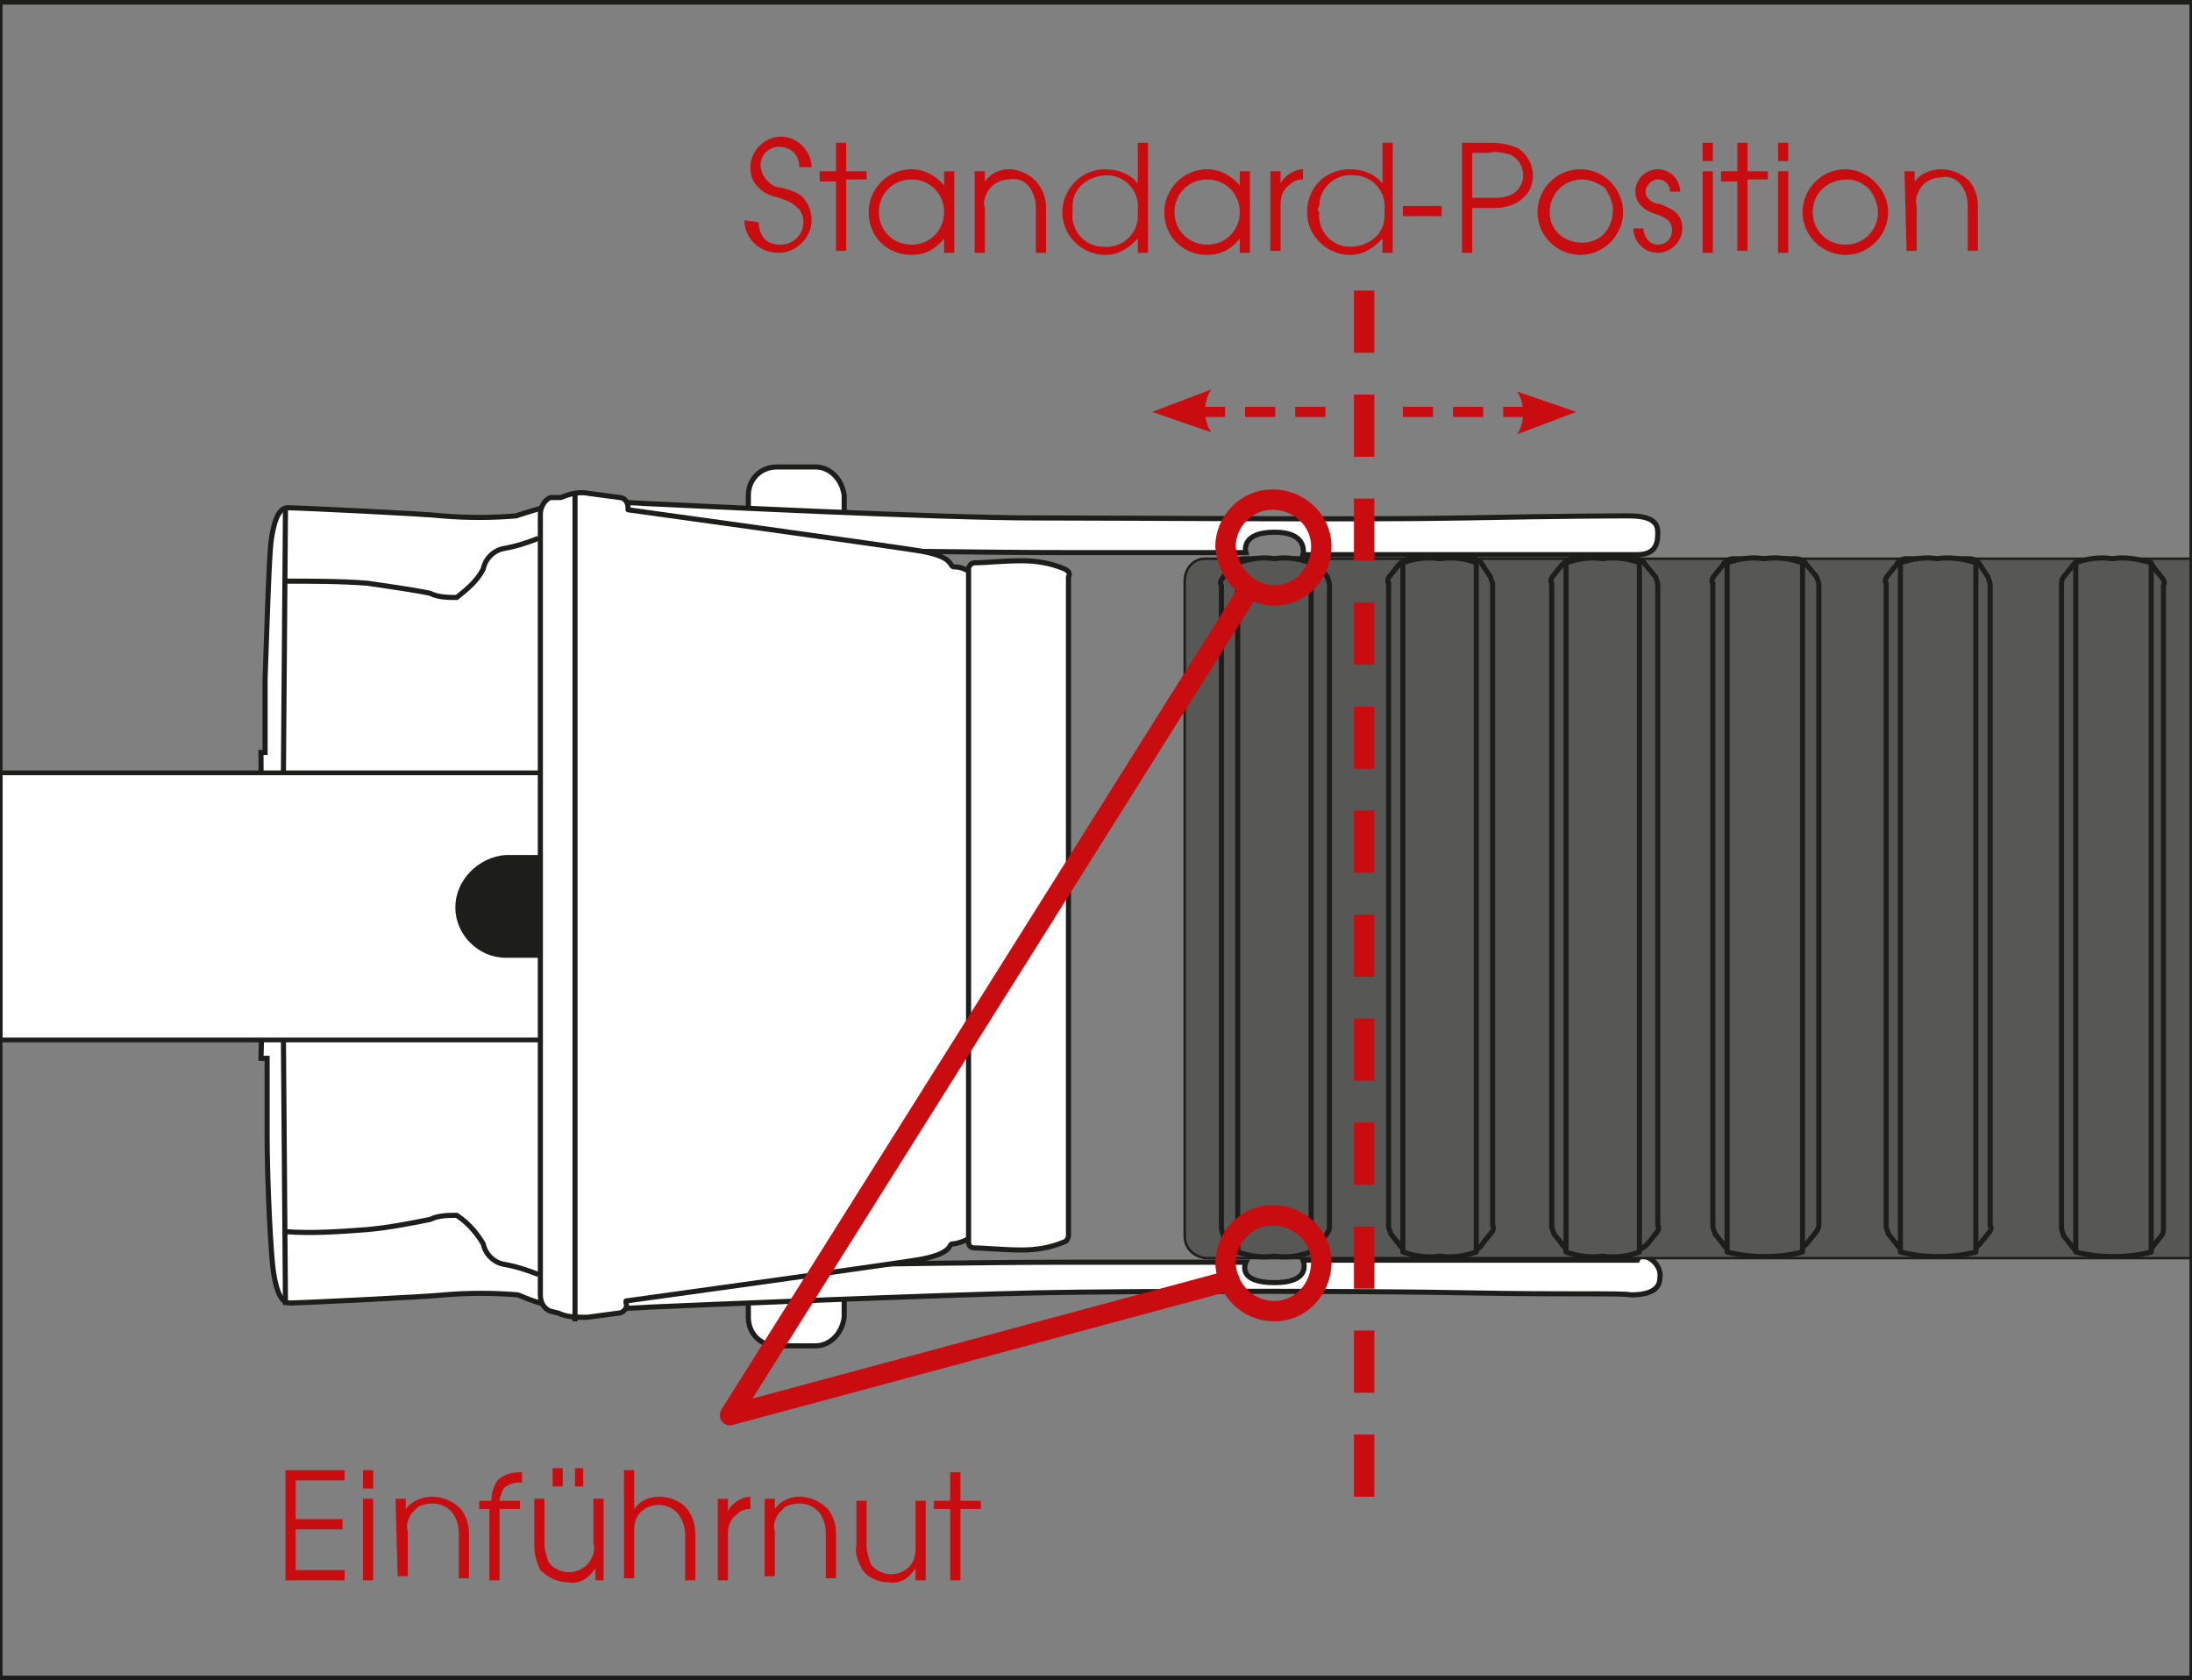 <?xml version="1.0" encoding="utf-8"?>
<!-- Generator: Adobe Illustrator 21.0.2, SVG Export Plug-In . SVG Version: 6.00 Build 0)  -->
<svg version="1.1" id="Ebene_1" xmlns="http://www.w3.org/2000/svg" xmlns:xlink="http://www.w3.org/1999/xlink" x="0px" y="0px"
	 viewBox="0 0 107.5 82.4" style="enable-background:new 0 0 107.5 82.4;" xml:space="preserve">
<rect x="0" y="0" width="107.5" height="82.4" fill="#808080" stroke="none"/>
<style type="text/css">
	.st0{fill:#C90C0F;}
	.st1{fill:#FFFFFF;}
	.st2{fill:none;stroke:#1D1D1B;stroke-width:0.25;stroke-miterlimit:10;}
	.st3{fill:#575756;}
	.st4{fill:none;stroke:#1D1D1B;stroke-width:0.12;stroke-linecap:round;stroke-linejoin:round;}
	.st5{fill:none;stroke:#1D1D1B;stroke-width:0.25;stroke-linecap:round;stroke-linejoin:round;}
	.st6{fill:none;stroke:#1D1D1B;stroke-width:0.232;stroke-miterlimit:10;}
	.st7{fill:#1D1D1B;}
	.st8{fill:none;stroke:#1D1D1B;stroke-width:0.14;stroke-miterlimit:10;}
	.st9{fill:none;}
	.st10{fill:none;stroke:#1D1D1B;stroke-width:0.25;}
	.st11{fill:none;stroke:#C90C0F;stroke-dasharray:3.05,2.05;}
	.st12{fill:none;stroke:#C90C0F;stroke-width:0.5;stroke-dasharray:1.48,0.98;}
	.st13{fill:none;stroke:#C90C0F;stroke-width:0.23;}
	.st14{fill:none;stroke:#C90C0F;}
	.st15{fill:none;stroke:#C90C0F;stroke-linecap:round;stroke-linejoin:round;}
</style>
<title>Element 46</title>
<path class="st0" d="M37.2,10.9c0,0.3,0.1,0.5,0.2,0.7c0.2,0.3,0.5,0.4,0.9,0.4c0.6,0,1.1-0.5,1.1-1.1c0-0.3-0.1-0.6-0.4-0.8  c-0.2-0.2-0.5-0.3-0.8-0.4c-0.4-0.1-0.7-0.2-1-0.5c-0.3-0.3-0.4-0.6-0.4-1c0-0.8,0.7-1.5,1.5-1.5c0.8,0,1.5,0.7,1.5,1.5h-0.6  c0-0.6-0.4-1-1-1c-0.5,0-0.9,0.4-0.9,0.9c0,0,0,0,0,0c0,0.2,0.1,0.5,0.2,0.6C37.7,9,38,9.2,38.3,9.2c0.4,0.1,0.7,0.2,1,0.4  c0.3,0.3,0.5,0.7,0.5,1.2c0,0.9-0.8,1.6-1.6,1.6c-0.9,0-1.6-0.6-1.7-1.5c0,0,0-0.1,0-0.1L37.2,10.9z"/>
<path class="st0" d="M41,8.9h-0.8V8.4H41V7h0.5v1.4h1v0.4h-1v3.5H41L41,8.9z"/>
<path class="st0" d="M46.8,12.4h-0.5v-0.7c-0.4,0.5-0.9,0.8-1.6,0.8c-1.2,0-2.1-0.9-2.1-2.1c0,0,0,0,0,0c0-1.1,0.9-2.1,2.1-2.1  c0,0,0,0,0,0c0.6,0,1.2,0.3,1.6,0.8V8.4h0.5L46.8,12.4z M43.1,10.4c0,0.9,0.7,1.6,1.6,1.6c0.9,0,1.6-0.7,1.6-1.6  c0-0.9-0.7-1.6-1.6-1.6C43.8,8.8,43.1,9.5,43.1,10.4z"/>
<path class="st0" d="M47.8,8.4h0.5v0.5c0.3-0.4,0.7-0.6,1.2-0.6c0.5,0,1.1,0.3,1.4,0.7c0.3,0.4,0.4,0.8,0.4,1.2v2.2h-0.5v-2.2  c0-0.4-0.1-0.7-0.3-1c-0.2-0.3-0.6-0.5-1-0.4c-0.4,0-0.8,0.2-1,0.5c-0.2,0.3-0.3,0.6-0.2,0.9v2.2h-0.5L47.8,8.4z"/>
<path class="st0" d="M56.3,12.4h-0.5v-0.7c-0.2,0.2-0.4,0.4-0.6,0.5c-0.3,0.2-0.6,0.3-1,0.3c-1.1,0-2.1-0.9-2.1-2.1  c0-1.1,0.9-2.1,2.1-2.1c0,0,0,0,0,0c0.6,0,1.2,0.2,1.6,0.7V7h0.5L56.3,12.4z M52.6,10.4c-0.1,0.9,0.6,1.7,1.5,1.7  c0.9,0.1,1.7-0.6,1.7-1.5c0-0.1,0-0.2,0-0.3c0.1-0.9-0.6-1.7-1.5-1.7s-1.7,0.6-1.7,1.5C52.6,10.2,52.6,10.3,52.6,10.4z"/>
<path class="st0" d="M61.3,12.4h-0.5v-0.7c-0.4,0.5-0.9,0.8-1.6,0.8c-1.2,0-2.1-0.9-2.1-2.1c0,0,0,0,0,0c0-1.1,0.9-2.1,2.1-2.1  c0,0,0,0,0,0c0.6,0,1.2,0.3,1.6,0.8V8.4h0.5L61.3,12.4z M57.6,10.4c0,0.9,0.7,1.6,1.6,1.6c0.9,0,1.6-0.7,1.6-1.6  c0-0.9-0.7-1.6-1.6-1.6C58.3,8.8,57.6,9.5,57.6,10.4z"/>
<path class="st0" d="M62.3,8.4h0.5V9c0.2-0.4,0.7-0.7,1.1-0.7v0.5c-0.3,0-0.5,0.1-0.7,0.3c-0.3,0.2-0.4,0.6-0.4,0.9v2.3h-0.5V8.4z"/>
<path class="st0" d="M68.3,12.4h-0.5v-0.7c-0.2,0.2-0.4,0.4-0.6,0.5c-0.3,0.2-0.6,0.3-1,0.3c-1.1,0-2.1-0.9-2.1-2.1s0.9-2.1,2.1-2.1  c0,0,0,0,0,0c0.6,0,1.2,0.2,1.6,0.7V7h0.5L68.3,12.4z M64.7,10.4c-0.1,0.9,0.6,1.7,1.5,1.7s1.7-0.6,1.7-1.5c0-0.1,0-0.2,0-0.3  c0.1-0.9-0.6-1.7-1.5-1.7c-0.9-0.1-1.7,0.6-1.7,1.5C64.6,10.2,64.6,10.3,64.7,10.4z"/>
<path class="st0" d="M70.7,10.1v0.5h-1.9v-0.5H70.7z"/>
<path class="st0" d="M71.6,7h1.5c0.5,0,1,0.1,1.4,0.3c0.7,0.5,0.9,1.5,0.4,2.2c-0.1,0.1-0.2,0.2-0.3,0.3c-0.4,0.3-0.9,0.4-1.3,0.4  h-1.1v2.2h-0.5V7z M73.2,9.7c0.3,0,0.7,0,1-0.2c0.3-0.2,0.5-0.5,0.5-0.9c0-0.4-0.2-0.8-0.6-1c-0.3-0.1-0.7-0.2-1.1-0.1h-0.8v2.2  H73.2z"/>
<path class="st0" d="M79.6,10.4c0,1.1-0.9,2.1-2.1,2.1c-1.1,0-2.1-0.9-2.1-2.1c0-1.1,0.9-2.1,2.1-2.1C78.7,8.3,79.6,9.3,79.6,10.4z   M76,10.4c0,0.9,0.7,1.5,1.6,1.5c0.9,0,1.5-0.7,1.5-1.6c0-0.4-0.2-0.8-0.4-1.1C78.4,9,78,8.8,77.6,8.8C76.7,8.8,76,9.5,76,10.4  L76,10.4z"/>
<path class="st0" d="M80.6,11.2c0,0.4,0.3,0.8,0.7,0.8c0,0,0,0,0,0c0.4,0,0.7-0.3,0.7-0.7c0-0.4-0.2-0.6-0.8-0.8  c-0.3-0.1-0.5-0.2-0.7-0.4c-0.2-0.2-0.3-0.4-0.3-0.7c0-0.6,0.5-1.1,1.1-1.1c0,0,0,0,0,0c0.6,0,1.1,0.5,1.1,1.1h-0.5  c0-0.3-0.2-0.6-0.6-0.6c0,0,0,0,0,0c-0.3,0-0.6,0.3-0.6,0.6c0,0.2,0.1,0.3,0.2,0.4c0.1,0.1,0.3,0.2,0.5,0.2c0.8,0.3,1.1,0.6,1.1,1.2  c0,0.7-0.6,1.2-1.2,1.2c-0.7,0-1.2-0.6-1.2-1.2L80.6,11.2z"/>
<path class="st0" d="M83.5,7H84v0.9h-0.5V7z M83.5,8.4H84v4h-0.5V8.4z"/>
<path class="st0" d="M85.2,8.9h-0.8V8.4h0.8V7h0.5v1.4h1v0.4h-1v3.5h-0.5V8.9z"/>
<path class="st0" d="M87.2,7h0.5v0.9h-0.5V7z M87.2,8.4h0.5v4h-0.5V8.4z"/>
<path class="st0" d="M92.6,10.4c0,1.1-0.9,2.1-2.1,2.1c-1.1,0-2.1-0.9-2.1-2.1c0-1.1,0.9-2.1,2.1-2.1C91.6,8.3,92.6,9.3,92.6,10.4z   M88.9,10.4c0,0.9,0.7,1.6,1.6,1.6c0.9,0,1.6-0.7,1.6-1.6c0-0.4-0.2-0.8-0.4-1.1c-0.3-0.3-0.7-0.5-1.1-0.5  C89.6,8.8,88.9,9.5,88.9,10.4L88.9,10.4z"/>
<path class="st0" d="M93.4,8.4h0.5v0.5c0.3-0.4,0.8-0.6,1.3-0.6c0.5,0,1,0.2,1.4,0.6c0.3,0.4,0.4,0.8,0.4,1.2v2.2h-0.5v-2.2  c0-0.4-0.1-0.7-0.3-1c-0.2-0.3-0.6-0.5-1-0.4c-0.4,0-0.8,0.2-1,0.5c-0.2,0.3-0.3,0.6-0.2,0.9v2.2h-0.5L93.4,8.4z"/>
<path class="st1" d="M40,22.9h-1.9c-0.8,0-1.4,0.6-1.4,1.4v1.5c0,0.8,0.6,1.4,1.4,1.4H40c0.8,0,1.4-0.6,1.4-1.4c0,0,0,0,0,0v-1.5  C41.3,23.5,40.7,22.9,40,22.9C40,22.9,40,22.9,40,22.9z"/>
<g>
	<path class="st2" d="M40,22.9h-1.9c-0.8,0-1.4,0.6-1.4,1.4v1.5c0,0.8,0.6,1.4,1.4,1.4H40c0.8,0,1.4-0.6,1.4-1.4c0,0,0,0,0,0v-1.5   C41.3,23.5,40.7,22.9,40,22.9C40,22.9,40,22.9,40,22.9z"/>
</g>
<path class="st1" d="M40,66h-1.9c-0.8,0-1.4-0.6-1.4-1.4l0,0v-1.5c0-0.8,0.6-1.4,1.4-1.4H40c0.8,0,1.4,0.6,1.4,1.4c0,0,0,0,0,0v1.5  C41.3,65.4,40.7,66,40,66C40,66,40,66,40,66z"/>
<g>
	<path class="st2" d="M40,66h-1.9c-0.8,0-1.4-0.6-1.4-1.4l0,0v-1.5c0-0.8,0.6-1.4,1.4-1.4H40c0.8,0,1.4,0.6,1.4,1.4c0,0,0,0,0,0v1.5   C41.3,65.4,40.7,66,40,66C40,66,40,66,40,66z"/>
</g>
<path class="st1" d="M80.3,61.8H63.9c0,0,0.5,1.1-1.4,1.1c-1.9,0-1.4-1-1.4-1h-8.8c-3.8,0-9.9,0.1-9.9,0.1l-4.5-17.5L42.4,27  c0,0,6.1,0.1,9.9,0.1h8.8c0,0-0.3-1,1.4-1c1.7,0,1.4,1.1,1.4,1.1h16.4c1,0,1-0.7,1-1.1s-0.2-0.8-1.4-0.8c-0.6,0-2.9,0-8.1,0.1  s-16.1,0-21,0c-4.9,0-16.7-0.6-19-0.7c-1.5-0.1-3-0.1-4.5,0c-0.7,0.2-1.4,0.4-2,0.6c-1.2,0.1-2.4,0.1-3.6,0  c-0.8-0.1-7.1-0.4-7.6-0.4s-0.7,0.9-0.8,1.6s-0.2,4-0.3,6.8c0,0.6,0,2,0,3.6h-0.2c0,0,0,3.5,0.1,7.5c0,4-0.1,7.5-0.1,7.5l0.3,0  c0,1.6,0,3,0,3.6c0,2.8,0.2,6.1,0.3,6.8c0.1,0.7,0.3,1.6,0.8,1.6s6.7-0.3,7.6-0.4c1.2-0.1,2.4-0.1,3.6,0c0.7,0.3,1.3,0.5,2,0.6  c1.5,0.1,3,0.1,4.5,0c2.3-0.1,14.1-0.6,19-0.7c4.9-0.1,15.8-0.1,21,0c5.2,0.1,7.5,0,8.1,0.1c1.1,0,1.4-0.4,1.4-0.8  c0.1-0.5-0.3-1-0.8-1.1c-0.1,0-0.1,0-0.2,0L80.3,61.8z"/>
<path class="st2" d="M80.3,61.8H63.9c0,0,0.5,1.1-1.4,1.1c-1.9,0-1.4-1-1.4-1h-8.8c-3.8,0-9.9,0.1-9.9,0.1l-4.5-17.5L42.4,27  c0,0,6.1,0.1,9.9,0.1h8.8c0,0-0.3-1,1.4-1c1.7,0,1.4,1.1,1.4,1.1h16.4c1,0,1-0.7,1-1.1s-0.2-0.8-1.4-0.8c-0.6,0-2.9,0-8.1,0.1  s-16.1,0-21,0c-4.9,0-16.7-0.6-19-0.7c-1.5-0.1-3-0.1-4.5,0c-0.7,0.2-1.4,0.4-2,0.6c-1.2,0.1-2.4,0.1-3.6,0  c-0.8-0.1-7.1-0.4-7.6-0.4s-0.7,0.9-0.8,1.6s-0.2,4-0.3,6.8c0,0.6,0,2,0,3.6h-0.2c0,0,0,3.5,0.1,7.5c0,4-0.1,7.5-0.1,7.5l0.3,0  c0,1.6,0,3,0,3.6c0,2.8,0.2,6.1,0.3,6.8c0.1,0.7,0.3,1.6,0.8,1.6s6.7-0.3,7.6-0.4c1.2-0.1,2.4-0.1,3.6,0c0.7,0.3,1.3,0.5,2,0.6  c1.5,0.1,3,0.1,4.5,0c2.3-0.1,14.1-0.6,19-0.7c4.9-0.1,15.8-0.1,21,0c5.2,0.1,7.5,0,8.1,0.1c1.1,0,1.4-0.4,1.4-0.8  c0.1-0.5-0.3-1-0.8-1.1c-0.1,0-0.1,0-0.2,0L80.3,61.8z"/>
<g>
	<path class="st3" d="M107.5,27.4H59c-0.5,0-0.9,0.5-0.9,1.1v32.1c0,0.6,0.4,1,0.9,1.1h48.5"/>
	<path class="st4" d="M107.5,27.4H59.1c-0.6,0-1,0.5-1,1.1v32.1c0,0.6,0.4,1,1,1.1h48.4"/>
</g>
<path class="st3" d="M72.7,27.7c-0.1-0.2-0.3-0.3-0.5-0.3h-3c-0.2,0-0.4,0.1-0.6,0.3l-0.4,0.5c-0.1,0.1-0.2,0.3-0.1,0.4v31.5  c0,0.2,0.1,0.3,0.1,0.4l0.4,0.5c0.1,0.2,0.3,0.3,0.6,0.3h3c0.2,0,0.4-0.1,0.5-0.3l0.4-0.5c0.1-0.1,0.2-0.3,0.1-0.4V28.7  c0-0.2-0.1-0.3-0.1-0.4L72.7,27.7L72.7,27.7z"/>
<path class="st5" d="M72.7,27.7c-0.1-0.2-0.3-0.3-0.5-0.3h-3c-0.2,0-0.4,0.1-0.6,0.3l-0.4,0.5c-0.1,0.1-0.2,0.3-0.1,0.4v31.5  c0,0.2,0.1,0.3,0.1,0.4l0.4,0.5c0.1,0.2,0.3,0.3,0.6,0.3h3c0.2,0,0.4-0.1,0.5-0.3l0.4-0.5c0.1-0.1,0.2-0.3,0.1-0.4V28.7  c0-0.2-0.1-0.3-0.1-0.4L72.7,27.7L72.7,27.7z"/>
<path class="st3" d="M64.6,27.7c-0.1-0.2-0.3-0.3-0.6-0.3h-3c-0.2,0-0.4,0.1-0.6,0.3L60,28.3c-0.1,0.1-0.2,0.3-0.1,0.4v31.5  c0,0.2,0.1,0.3,0.1,0.4l0.4,0.5c0.1,0.2,0.3,0.3,0.6,0.3h3c0.2,0,0.4-0.1,0.6-0.3l0.4-0.5c0.1-0.1,0.2-0.3,0.2-0.4V28.7  c0-0.2-0.1-0.3-0.1-0.4L64.6,27.7L64.6,27.7z"/>
<path class="st5" d="M64.6,27.7c-0.1-0.2-0.3-0.3-0.6-0.3h-3c-0.2,0-0.4,0.1-0.6,0.3L60,28.3c-0.1,0.1-0.2,0.3-0.1,0.4v31.5  c0,0.2,0.1,0.3,0.1,0.4l0.4,0.5c0.1,0.2,0.3,0.3,0.6,0.3h3c0.2,0,0.4-0.1,0.6-0.3l0.4-0.5c0.1-0.1,0.2-0.3,0.2-0.4V28.7  c0-0.2-0.1-0.3-0.1-0.4L64.6,27.7L64.6,27.7z"/>
<path class="st3" d="M80.7,27.7c-0.1-0.2-0.3-0.3-0.6-0.3h-2.9c-0.2,0-0.4,0.1-0.6,0.3l-0.4,0.5c-0.1,0.1-0.2,0.3-0.1,0.4v31.5  c0,0.2,0.1,0.3,0.1,0.4l0.4,0.5c0.1,0.2,0.3,0.3,0.6,0.3h3c0.2,0,0.4-0.1,0.6-0.3l0.4-0.5c0.1-0.1,0.2-0.3,0.1-0.4V28.7  c0-0.2-0.1-0.3-0.1-0.4L80.7,27.7L80.7,27.7z"/>
<path class="st5" d="M80.7,27.7c-0.1-0.2-0.3-0.3-0.6-0.3h-2.9c-0.2,0-0.4,0.1-0.6,0.3l-0.4,0.5c-0.1,0.1-0.2,0.3-0.1,0.4v31.5  c0,0.2,0.1,0.3,0.1,0.4l0.4,0.5c0.1,0.2,0.3,0.3,0.6,0.3h3c0.2,0,0.4-0.1,0.6-0.3l0.4-0.5c0.1-0.1,0.2-0.3,0.1-0.4V28.7  c0-0.2-0.1-0.3-0.1-0.4L80.7,27.7L80.7,27.7z"/>
<path class="st3" d="M88.6,27.7c-0.1-0.2-0.3-0.3-0.6-0.3h-3c-0.2,0-0.4,0.1-0.5,0.3l-0.4,0.5c-0.1,0.1-0.2,0.3-0.1,0.4v31.5  c0,0.2,0.1,0.3,0.1,0.4l0.4,0.5c0.1,0.2,0.3,0.3,0.5,0.3h3c0.2,0,0.4-0.1,0.6-0.3l0.4-0.5c0.1-0.1,0.2-0.3,0.2-0.4V28.7  c0-0.2-0.1-0.3-0.1-0.4L88.6,27.7L88.6,27.7z"/>
<path class="st5" d="M88.6,27.7c-0.1-0.2-0.3-0.3-0.6-0.3h-3c-0.2,0-0.4,0.1-0.5,0.3l-0.4,0.5c-0.1,0.1-0.2,0.3-0.1,0.4v31.5  c0,0.2,0.1,0.3,0.1,0.4l0.4,0.5c0.1,0.2,0.3,0.3,0.5,0.3h3c0.2,0,0.4-0.1,0.6-0.3l0.4-0.5c0.1-0.1,0.2-0.3,0.2-0.4V28.7  c0-0.2-0.1-0.3-0.1-0.4L88.6,27.7L88.6,27.7z"/>
<path class="st3" d="M97.1,27.7c-0.1-0.2-0.3-0.3-0.6-0.3h-3c-0.2,0-0.4,0.1-0.5,0.3l-0.4,0.5c-0.1,0.1-0.2,0.3-0.1,0.4v31.5  c0,0.2,0.1,0.3,0.1,0.4l0.4,0.5c0.1,0.2,0.3,0.3,0.5,0.3h3c0.2,0,0.4-0.1,0.6-0.3l0.4-0.5c0.1-0.1,0.2-0.3,0.1-0.4V28.7  c0-0.2-0.1-0.3-0.1-0.4C97.5,28.3,97.1,27.7,97.1,27.7z"/>
<path class="st5" d="M97.1,27.7c-0.1-0.2-0.3-0.3-0.6-0.3h-3c-0.2,0-0.4,0.1-0.5,0.3l-0.4,0.5c-0.1,0.1-0.2,0.3-0.1,0.4v31.5  c0,0.2,0.1,0.3,0.1,0.4l0.4,0.5c0.1,0.2,0.3,0.3,0.5,0.3h3c0.2,0,0.4-0.1,0.6-0.3l0.4-0.5c0.1-0.1,0.2-0.3,0.1-0.4V28.7  c0-0.2-0.1-0.3-0.1-0.4C97.5,28.3,97.1,27.7,97.1,27.7z"/>
<path class="st3" d="M106,28.3l-0.4-0.5c-0.1-0.2-0.3-0.3-0.5-0.3h-3c-0.2,0-0.4,0.1-0.5,0.3l-0.4,0.5c-0.1,0.1-0.1,0.3-0.1,0.4  v31.5c0,0.2,0.1,0.3,0.1,0.4l0.4,0.5c0.1,0.2,0.3,0.3,0.5,0.3h3c0.2,0,0.4-0.1,0.5-0.3l0.4-0.5c0.1-0.1,0.1-0.3,0.1-0.4V28.7  C106.2,28.6,106.1,28.4,106,28.3z"/>
<path class="st5" d="M106,28.3l-0.4-0.5c-0.1-0.2-0.3-0.3-0.5-0.3h-3c-0.2,0-0.4,0.1-0.5,0.3l-0.4,0.5c-0.1,0.1-0.1,0.3-0.1,0.4  v31.5c0,0.2,0.1,0.3,0.1,0.4l0.4,0.5c0.1,0.2,0.3,0.3,0.5,0.3h3c0.2,0,0.4-0.1,0.5-0.3l0.4-0.5c0.1-0.1,0.1-0.3,0.1-0.4V28.7  C106.2,28.6,106.1,28.4,106,28.3z"/>
<g>
	<polygon class="st1" points="29.7,51 0,51 0,37.9 29.7,37.9 29.7,51  "/>
	<polygon class="st6" points="29.7,51 0,51 0,37.9 29.7,37.9 29.7,51  "/>
</g>
<path class="st7" d="M29.4,46.9h-4.6c-1.3,0-2.4-1.1-2.4-2.4l0,0l0,0c0-1.3,1.1-2.4,2.4-2.5c0,0,0,0,0,0h4.6c1.3,0,2.4,1.1,2.4,2.4  l0,0C31.8,45.8,30.7,46.9,29.4,46.9L29.4,46.9z"/>
<path class="st8" d="M29.4,46.9h-4.6c-1.3,0-2.4-1.1-2.4-2.4l0,0l0,0c0-1.3,1.1-2.4,2.4-2.5c0,0,0,0,0,0h4.6c1.3,0,2.4,1.1,2.4,2.4  l0,0C31.8,45.8,30.7,46.9,29.4,46.9L29.4,46.9z"/>
<path class="st2" d="M14,28.5c1.3,0,2.7,0,4,0.1c1.4,0.2,2.7,0.4,3.1,0.5c0.4,0.2,0.9,0.2,1.3,0.2c0.5-0.4,1-0.8,1.3-1.4  c0.1-0.5,0.5-0.9,1-1c0.6-0.1,1.2-0.3,1.7-0.5"/>
<line class="st9" x1="14" y1="24.9" x2="13.9" y2="37.9"/>
<line class="st2" x1="14" y1="24.9" x2="13.9" y2="37.9"/>
<path class="st1" d="M48.8,28.7L47.5,28c-0.2-0.1-0.4-0.2-0.7-0.2c-0.3,0,0.1-0.5-1.8-0.8c-1.9-0.3-14.2-2-14.2-2v-0.1  c0-0.3-0.2-0.5-0.4-0.5l-1.5-0.2c-0.5-0.1-0.9,0-1.4,0.2L27,24.4c-0.3,0.1-0.5,0.5-0.5,0.8v38.3c0,0.4,0.2,0.7,0.5,0.8l0.4,0.1  c0.4,0.2,0.9,0.2,1.4,0.2l1.5-0.2c0.3,0,0.5-0.3,0.4-0.5v-0.1c0,0,12.3-1.7,14.2-2c1.9-0.3,1.6-0.8,1.8-0.8c0.2,0,0.5-0.1,0.7-0.2  l1.2-0.7l-0.1-15.7L48.8,28.7L48.8,28.7z"/>
<path class="st5" d="M48.8,28.7L47.5,28c-0.2-0.1-0.4-0.2-0.7-0.2c-0.3,0,0.1-0.5-1.8-0.8c-1.9-0.3-14.2-2-14.2-2v-0.1  c0-0.3-0.2-0.5-0.4-0.5l-1.5-0.2c-0.5-0.1-0.9,0-1.4,0.2L27,24.4c-0.3,0.1-0.5,0.5-0.5,0.8v38.3c0,0.4,0.2,0.7,0.5,0.8l0.4,0.1  c0.4,0.2,0.9,0.2,1.4,0.2l1.5-0.2c0.3,0,0.5-0.3,0.4-0.5v-0.1c0,0,12.3-1.7,14.2-2c1.9-0.3,1.6-0.8,1.8-0.8c0.2,0,0.5-0.1,0.7-0.2  l1.2-0.7l-0.1-15.7L48.8,28.7L48.8,28.7z"/>
<path class="st1" d="M52.2,27.9c-0.7-0.3-1.4-0.4-2.1-0.4c-0.9,0-1.8,0.1-2.3,0.1c-0.2,0-0.3,0.2-0.3,0.3v33c0,0.2,0.1,0.3,0.3,0.3  c0.5,0,1.4,0.1,2.3,0.1c0.7,0,1.4-0.1,2.1-0.4c0.1,0,0.2-0.2,0.2-0.3V28.3C52.5,28.1,52.4,28,52.2,27.9z"/>
<path class="st2" d="M52.2,27.9c-0.7-0.3-1.4-0.4-2.1-0.4c-0.9,0-1.8,0.1-2.3,0.1c-0.2,0-0.3,0.2-0.3,0.3v33c0,0.2,0.1,0.3,0.3,0.3  c0.5,0,1.4,0.1,2.3,0.1c0.7,0,1.4-0.1,2.1-0.4c0.1,0,0.2-0.2,0.2-0.3V28.3C52.5,28.1,52.4,28,52.2,27.9z M14,60.4  c1.3,0.1,2.7,0,4-0.1c1.1-0.1,2.1-0.3,3.1-0.5c0.4-0.2,0.9-0.2,1.3-0.2c0.6,0.4,1,0.9,1.3,1.4c0.1,0.5,0.5,0.9,1,1  c0.6,0.1,1.2,0.3,1.7,0.5"/>
<line class="st9" x1="14" y1="64" x2="13.9" y2="51"/>
<line class="st2" x1="14" y1="64" x2="13.9" y2="51"/>
<path class="st3" d="M70.6,27.4c-0.6-0.1-1.3,0-1.8,0.2v33.8c0.6,0.2,1.2,0.3,1.8,0.2c0.6,0.1,1.2,0,1.8-0.2V27.6  C71.9,27.4,71.3,27.3,70.6,27.4z"/>
<path class="st5" d="M70.6,27.4c-0.6-0.1-1.3,0-1.8,0.2v33.8c0.6,0.2,1.2,0.3,1.8,0.2c0.6,0.1,1.2,0,1.8-0.2V27.6  C71.9,27.4,71.3,27.3,70.6,27.4z"/>
<path class="st3" d="M62.5,27.4c-0.6-0.1-1.2,0-1.8,0.2v33.8c0.6,0.2,1.2,0.3,1.8,0.2c0.6,0.1,1.2,0,1.8-0.2V27.6  C63.7,27.4,63.1,27.3,62.5,27.4z"/>
<path class="st5" d="M62.5,27.4c-0.6-0.1-1.2,0-1.8,0.2v33.8c0.6,0.2,1.2,0.3,1.8,0.2c0.6,0.1,1.2,0,1.8-0.2V27.6  C63.7,27.4,63.1,27.3,62.5,27.4z"/>
<path class="st3" d="M78.6,27.4c-0.6-0.1-1.2,0-1.8,0.2v33.8c0.6,0.2,1.2,0.3,1.8,0.2c0.6,0.1,1.3,0,1.8-0.2V27.6  C79.9,27.4,79.2,27.3,78.6,27.4z"/>
<path class="st5" d="M78.6,27.4c-0.6-0.1-1.2,0-1.8,0.2v33.8c0.6,0.2,1.2,0.3,1.8,0.2c0.6,0.1,1.3,0,1.8-0.2V27.6  C79.9,27.4,79.2,27.3,78.6,27.4z"/>
<path class="st3" d="M86.5,27.4c-0.6-0.1-1.2,0-1.8,0.2v33.8c1.2,0.3,2.5,0.3,3.7,0V27.6C87.8,27.4,87.2,27.3,86.5,27.4z"/>
<path class="st5" d="M86.5,27.4c-0.6-0.1-1.2,0-1.8,0.2v33.8c1.2,0.3,2.5,0.3,3.7,0V27.6C87.8,27.4,87.2,27.3,86.5,27.4z"/>
<path class="st3" d="M95,27.4c-0.6-0.1-1.2,0-1.8,0.2v33.8c1.2,0.3,2.5,0.3,3.7,0V27.6C96.3,27.4,95.6,27.3,95,27.4z"/>
<path class="st5" d="M95,27.4c-0.6-0.1-1.2,0-1.8,0.2v33.8c1.2,0.3,2.5,0.3,3.7,0V27.6C96.3,27.4,95.6,27.3,95,27.4z"/>
<path class="st3" d="M103.6,27.4c-0.6-0.1-1.3,0-1.8,0.2v33.8c1.2,0.3,2.5,0.3,3.7,0V27.6C104.8,27.4,104.2,27.3,103.6,27.4z"/>
<path class="st5" d="M103.6,27.4c-0.6-0.1-1.3,0-1.8,0.2v33.8c1.2,0.3,2.5,0.3,3.7,0V27.6C104.8,27.4,104.2,27.3,103.6,27.4z"/>
<line class="st2" x1="28.2" y1="24.1" x2="28.2" y2="64.8"/>
<polygon class="st10" points="0,0.1 0,82.3 107.5,82.3 107.5,0.1 0,0.1 "/>
<line class="st11" x1="66.9" y1="73.4" x2="66.9" y2="14.2"/>
<line class="st12" x1="58.6" y1="20.2" x2="65" y2="20.2"/>
<line class="st13" x1="58.7" y1="20.2" x2="60" y2="20.2"/>
<path class="st0" d="M56.5,20.2l2.9,1c-0.4-0.6-0.4-1.5,0-2.1L56.5,20.2"/>
<line class="st12" x1="75.2" y1="20.2" x2="68.8" y2="20.2"/>
<line class="st13" x1="75.1" y1="20.2" x2="73.9" y2="20.2"/>
<path class="st0" d="M77.3,20.2l-2.9-1c0.4,0.6,0.4,1.5,0,2.1L77.3,20.2"/>
<g>
	<path class="st0" d="M14,72.1h2.9v0.5h-2.4v1.9h2.3V75h-2.3v2h2.4v0.5H14V72.1z"/>
	<path class="st0" d="M17.8,72.1h0.5V73h-0.5V72.1z M17.8,73.5h0.5v4h-0.5V73.5z"/>
	<path class="st0" d="M19.4,73.5h0.5V74c0.3-0.4,0.8-0.6,1.3-0.6c0.5,0,1,0.2,1.4,0.6c0.3,0.4,0.4,0.8,0.4,1.2v2.2h-0.5v-2.2   c0-0.4-0.1-0.7-0.3-1c-0.4-0.5-1.1-0.6-1.7-0.3c-0.1,0.1-0.2,0.2-0.3,0.3c-0.2,0.3-0.3,0.6-0.2,0.9v2.2h-0.5L19.4,73.5z"/>
	<path class="st0" d="M24.1,74h-0.6v-0.4h0.6c0-0.4,0.1-0.7,0.3-1c0.3-0.3,0.7-0.4,1.1-0.4h0.1v0.5h-0.1c-0.3,0-0.6,0.1-0.8,0.3   c-0.1,0.2-0.2,0.4-0.2,0.6h1V74h-1v3.5h-0.5V74z"/>
	<path class="st0" d="M29.6,77.5h-0.4v-0.6c-0.3,0.5-0.8,0.8-1.3,0.7c-0.5,0-1-0.2-1.4-0.6c-0.2-0.4-0.3-0.8-0.3-1.3v-2.2h0.5v2.2   c0,0.3,0.1,0.6,0.2,0.9c0.2,0.3,0.6,0.5,1,0.5c0.4,0,0.8-0.2,1-0.5c0.2-0.3,0.3-0.6,0.2-0.9v-2.2h0.5L29.6,77.5z M27.6,72v0.9h-0.5   V72H27.6z M28.6,72v0.9h-0.4V72H28.6z"/>
	<path class="st0" d="M30.6,72.1h0.5V74c0.3-0.4,0.7-0.6,1.2-0.6c0.5,0,1.1,0.2,1.4,0.6c0.3,0.4,0.4,0.8,0.4,1.3v2.2h-0.5v-2.2   c0-0.4-0.1-0.7-0.3-1c-0.2-0.3-0.6-0.5-1-0.5c-0.4,0-0.8,0.2-1,0.5c-0.2,0.3-0.2,0.6-0.2,0.9v2.2h-0.5L30.6,72.1z"/>
	<path class="st0" d="M35.2,73.5h0.5v0.6c0.2-0.4,0.7-0.7,1.1-0.7V74c-0.3,0-0.5,0.1-0.7,0.3c-0.3,0.2-0.4,0.6-0.4,0.9v2.3h-0.5   V73.5z"/>
	<path class="st0" d="M37.5,73.5H38V74c0.3-0.4,0.7-0.6,1.2-0.6c0.5,0,1,0.2,1.4,0.6c0.3,0.4,0.4,0.8,0.4,1.2v2.2h-0.5v-2.2   c0-0.4-0.1-0.7-0.3-1c-0.4-0.5-1.1-0.6-1.7-0.3c-0.1,0.1-0.2,0.2-0.3,0.3c-0.2,0.3-0.3,0.6-0.2,0.9v2.2h-0.5L37.5,73.5z"/>
	<path class="st0" d="M45.4,77.5h-0.5v-0.6c-0.3,0.5-0.8,0.8-1.3,0.7c-0.5,0-1-0.2-1.3-0.6c-0.2-0.4-0.4-0.8-0.3-1.2v-2.2h0.5v2.2   c0,0.3,0.1,0.6,0.2,0.9c0.2,0.3,0.6,0.5,1,0.5c0.4,0,0.8-0.2,1-0.5c0.2-0.3,0.2-0.6,0.2-0.9v-2.2h0.5L45.4,77.5z"/>
	<path class="st0" d="M46.6,74h-0.8v-0.4h0.8v-1.4h0.5v1.4h1V74h-1v3.5h-0.5L46.6,74z"/>
</g>
<path class="st14" d="M62.5,29.2c1.3,0,2.3-1.1,2.3-2.4c0-1.3-1.1-2.3-2.4-2.3c-1.3,0-2.3,1.1-2.3,2.3  C60.2,28.1,61.2,29.2,62.5,29.2L62.5,29.2z M62.5,64.3c1.3,0,2.3-1.1,2.3-2.4c0-1.3-1.1-2.3-2.4-2.3c-1.3,0-2.3,1.1-2.3,2.4  C60.2,63.3,61.2,64.3,62.5,64.3L62.5,64.3z"/>
<polyline class="st15" points="61.2,29 35.8,69.4 60.3,62.8 "/>
</svg>
